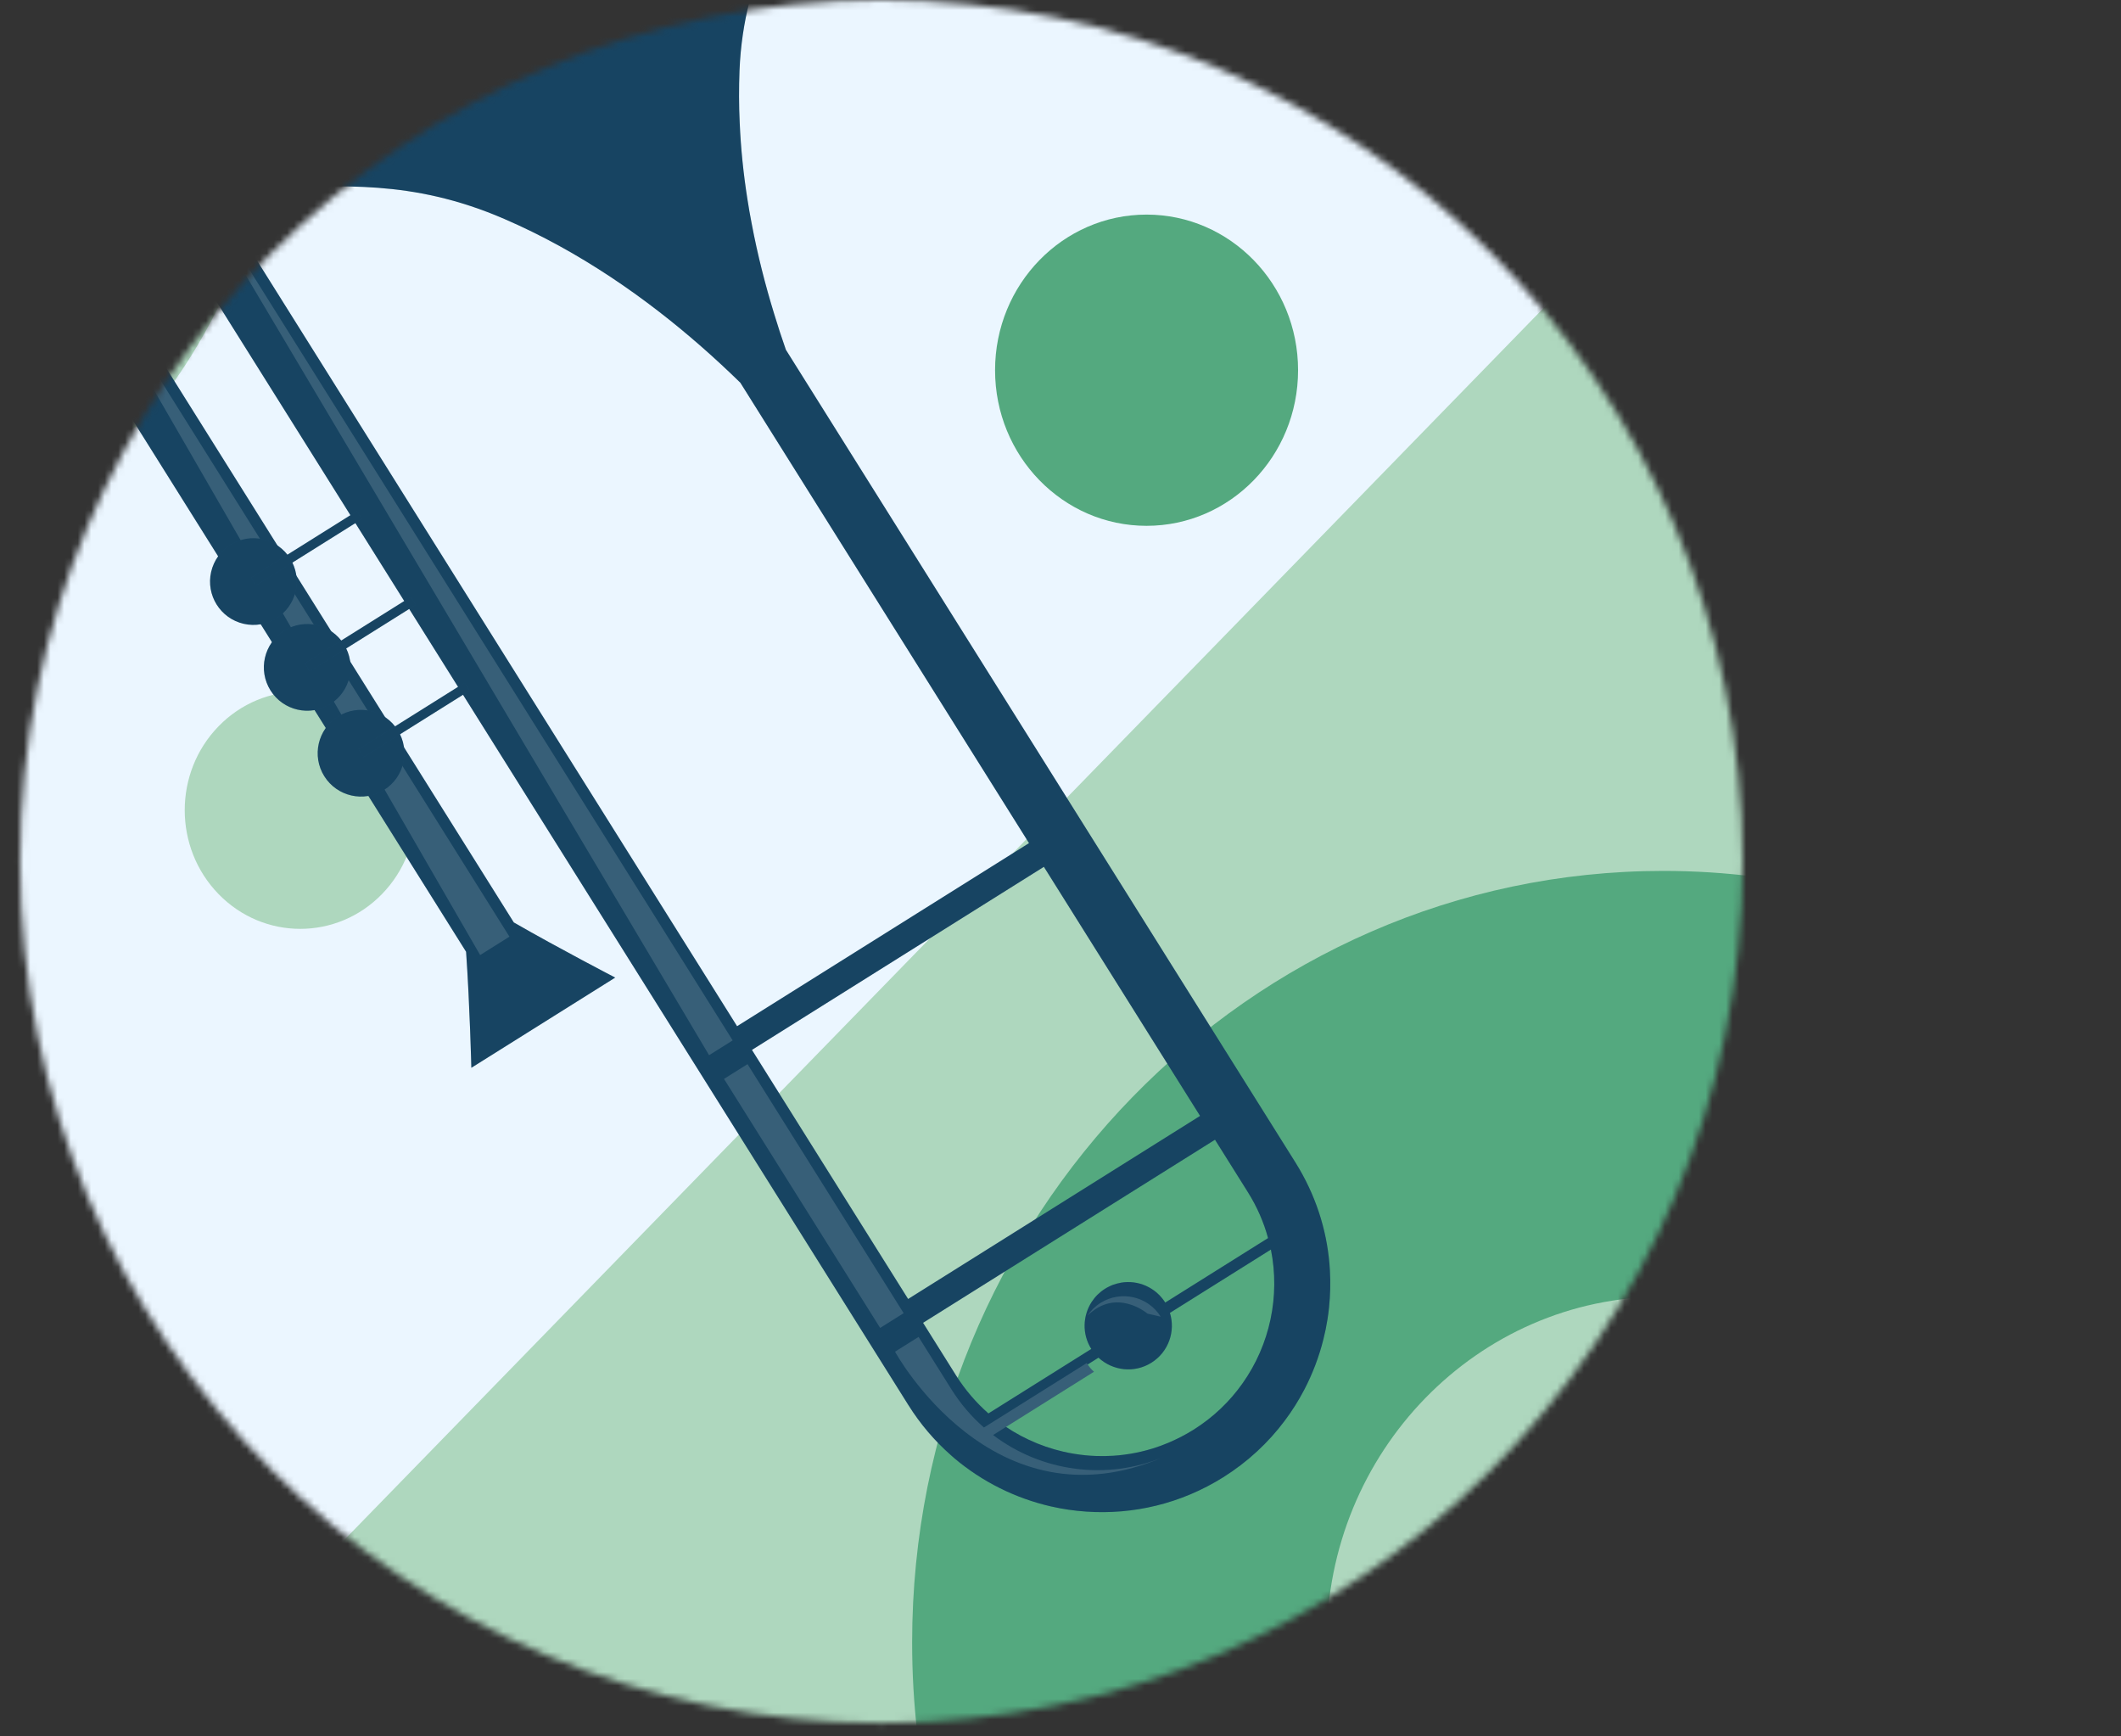 <svg width="314" height="257" viewBox="0 0 314 257" fill="none" xmlns="http://www.w3.org/2000/svg">
<rect x="0" y="0" width="314" height="257" fill="#333333" stroke="none"/>
<mask id="mask0_31_270" style="mask-type:alpha" maskUnits="userSpaceOnUse" x="2" y="0" width="256" height="256">
<ellipse cx="130.481" cy="127.524" rx="127.5" ry="127.524" fill="#EBF6FF"/>
</mask>
<g mask="url(#mask0_31_270)">
<path d="M259.944 -62.675H-175.293V256.615H259.944V-62.675Z" fill="#EBF6FF"/>
<path d="M79.699 223.191C82.043 220.784 82.043 216.88 79.699 214.472C77.354 212.065 73.553 212.065 71.209 214.472C68.865 216.88 68.865 220.784 71.209 223.191C73.553 225.599 77.354 225.599 79.699 223.191Z" fill="#72633B"/>
<path d="M40.993 8.022C40.993 53.829 4.832 90.967 -39.769 90.967C-68.876 90.967 -94.387 75.155 -108.603 51.435V-35.391C-101.954 -46.486 -92.837 -55.851 -82.034 -62.674H2.497C25.593 -48.079 40.994 -21.878 40.994 8.021L40.993 8.022Z" fill="#AED7BE"/>
<path d="M35.204 132.809C54.849 132.809 70.775 116.453 70.775 96.276C70.775 76.1 54.849 59.743 35.204 59.743C15.558 59.743 -0.368 76.1 -0.368 96.276C-0.368 116.453 15.558 132.809 35.204 132.809Z" fill="#EBF6FF"/>
<path d="M29.989 144.845C7.457 144.845 -10.874 126.019 -10.874 102.878H-9.207C-9.207 125.075 8.377 143.133 29.989 143.133V144.845H29.989Z" fill="#EBF6FF"/>
<path d="M56.548 132.352C63.228 125.492 63.228 114.368 56.548 107.508C49.868 100.647 39.038 100.647 32.358 107.508C25.678 114.368 25.678 125.492 32.358 132.352C39.038 139.213 49.868 139.213 56.548 132.352Z" fill="#AED7BE"/>
<path d="M259.946 13.318V256.616H23.052L259.946 13.318Z" fill="#AED7BE"/>
<path d="M246.241 128.92C184.919 128.92 135.035 180.16 135.035 243.133C135.035 247.696 135.294 252.193 135.806 256.617H198.151C197.005 252.319 196.396 247.796 196.396 243.133C196.396 214.909 218.76 191.947 246.241 191.947C250.988 191.947 255.587 192.632 259.946 193.909V129.785C255.451 129.213 250.878 128.92 246.241 128.92Z" fill="#54A97F"/>
<path d="M169.742 77.837C182.129 77.837 192.171 67.524 192.171 54.802C192.171 42.08 182.129 31.766 169.742 31.766C157.355 31.766 147.313 42.08 147.313 54.802C147.313 67.524 157.355 77.837 169.742 77.837Z" fill="#54A97F"/>
<path d="M166.003 189.864C167.241 189.666 168.514 189.833 169.644 190.336C168.506 189.838 167.241 189.666 166.003 189.864ZM165.372 190.002C164.966 190.107 164.56 190.265 164.175 190.453C164.563 190.252 164.966 190.107 165.372 190.002ZM109.48 10.434C109.38 13.026 109.384 15.597 109.507 18.135C109.671 21.987 110.066 25.78 110.646 29.457C110.834 30.68 111.044 31.887 111.278 33.081C112.151 37.721 113.296 42.18 114.589 46.396C115.147 48.243 115.737 50.039 116.346 51.779L191.778 172.072C191.975 172.388 192.161 172.7 192.346 173.013C195.109 177.744 196.602 182.895 196.884 188.046C196.989 189.888 196.942 191.728 196.755 193.55C196.693 194.135 196.622 194.705 196.53 195.277C196.371 196.288 196.166 197.295 195.915 198.279C195.273 200.846 194.327 203.337 193.102 205.691C192.265 207.298 191.29 208.853 190.19 210.314C187.769 213.548 184.723 216.401 181.091 218.678C174.805 222.62 167.722 224.232 160.846 223.763C159.067 223.646 157.308 223.388 155.581 222.992C150.373 221.799 145.446 219.379 141.269 215.846C141.109 215.71 140.944 215.567 140.787 215.419C138.397 213.316 136.264 210.838 134.484 207.999L26.86 36.368L33.9 31.953L109.12 151.909L152.341 124.807L109.607 56.658C102.298 49.516 93.292 42.162 82.777 36.386C80.166 34.958 77.462 33.62 74.668 32.413C60.644 26.341 50.091 27.77 40.779 27.64L120.618 -22.425C116.74 -13.669 110.076 -4.345 109.48 10.434ZM188.148 184.97L173.198 194.345C174.049 197.07 172.998 200.13 170.459 201.722C167.919 203.314 164.723 202.918 162.625 200.975L147.69 210.34C150.592 212.54 153.915 214.079 157.4 214.884C157.939 215.007 158.48 215.118 159.027 215.204C159.566 215.294 160.111 215.36 160.664 215.421C161.211 215.474 161.762 215.514 162.319 215.53C163.142 215.56 163.976 215.541 164.804 215.493C165.36 215.456 165.918 215.406 166.469 215.328C166.747 215.293 167.021 215.25 167.294 215.207C167.849 215.117 168.401 215.006 168.951 214.876C169.53 214.738 170.119 214.583 170.693 214.405C171.474 214.162 172.238 213.876 173.002 213.557C174.252 213.02 175.497 212.39 176.682 211.647C179.629 209.799 182.066 207.445 183.95 204.774C188.001 199.061 189.533 191.862 188.148 184.97ZM141.524 203.584C142.875 205.739 144.51 207.628 146.325 209.224L146.33 209.231L161.558 199.683L161.553 199.675C160.164 197.459 160.293 194.742 161.633 192.69L161.64 192.685C162.127 191.94 162.786 191.281 163.594 190.774C163.778 190.658 163.976 190.546 164.175 190.453C164.563 190.252 164.966 190.107 165.372 190.002C165.582 189.945 165.79 189.901 166.003 189.864C167.241 189.666 168.514 189.833 169.644 190.336C170.211 190.591 170.753 190.926 171.238 191.34C171.536 191.593 171.818 191.888 172.068 192.202C172.222 192.395 172.367 192.593 172.502 192.809L172.507 192.817L187.727 183.273C187.092 180.927 186.096 178.636 184.745 176.482L179.872 168.712L136.652 195.814L141.524 203.584ZM111.319 155.416L134.442 192.29L177.663 165.188L154.54 128.314L111.319 155.416Z" fill="#1D557B"/>
<path d="M166.003 189.864C167.241 189.666 168.514 189.833 169.644 190.336C168.506 189.838 167.241 189.666 166.003 189.864ZM165.372 190.002C164.966 190.107 164.56 190.265 164.175 190.453C164.563 190.252 164.966 190.107 165.372 190.002ZM109.48 10.434C109.38 13.026 109.384 15.597 109.507 18.135C109.671 21.987 110.066 25.78 110.646 29.457C110.834 30.68 111.044 31.887 111.278 33.081C112.151 37.721 113.296 42.18 114.589 46.396C115.147 48.243 115.737 50.039 116.346 51.779L191.778 172.072C191.975 172.388 192.161 172.7 192.346 173.013C195.109 177.744 196.602 182.895 196.884 188.046C196.989 189.888 196.942 191.728 196.755 193.55C196.693 194.135 196.622 194.705 196.53 195.277C196.371 196.288 196.166 197.295 195.915 198.279C195.273 200.846 194.327 203.337 193.102 205.691C192.265 207.298 191.29 208.853 190.19 210.314C187.769 213.548 184.723 216.401 181.091 218.678C174.805 222.62 167.722 224.232 160.846 223.763C159.067 223.646 157.308 223.388 155.581 222.992C150.373 221.799 145.446 219.379 141.269 215.846C141.109 215.71 140.944 215.567 140.787 215.419C138.397 213.316 136.264 210.838 134.484 207.999L26.86 36.368L33.9 31.953L109.12 151.909L152.341 124.807L109.607 56.658C102.298 49.516 93.292 42.162 82.777 36.386C80.166 34.958 77.462 33.62 74.668 32.413C60.644 26.341 50.091 27.77 40.779 27.64L120.618 -22.425C116.74 -13.669 110.076 -4.345 109.48 10.434ZM188.148 184.97L173.198 194.345C174.049 197.07 172.998 200.13 170.459 201.722C167.919 203.314 164.723 202.918 162.625 200.975L147.69 210.34C150.592 212.54 153.915 214.079 157.4 214.884C157.939 215.007 158.48 215.118 159.027 215.204C159.566 215.294 160.111 215.36 160.664 215.421C161.211 215.474 161.762 215.514 162.319 215.53C163.142 215.56 163.976 215.541 164.804 215.493C165.36 215.456 165.918 215.406 166.469 215.328C166.747 215.293 167.021 215.25 167.294 215.207C167.849 215.117 168.401 215.006 168.951 214.876C169.53 214.738 170.119 214.583 170.693 214.405C171.474 214.162 172.238 213.876 173.002 213.557C174.252 213.02 175.497 212.39 176.682 211.647C179.629 209.799 182.066 207.445 183.95 204.774C188.001 199.061 189.533 191.862 188.148 184.97ZM141.524 203.584C142.875 205.739 144.51 207.628 146.325 209.224L146.33 209.231L161.558 199.683L161.553 199.675C160.164 197.459 160.293 194.742 161.633 192.69L161.64 192.685C162.127 191.94 162.786 191.281 163.594 190.774C163.778 190.658 163.976 190.546 164.175 190.453C164.563 190.252 164.966 190.107 165.372 190.002C165.582 189.945 165.79 189.901 166.003 189.864C167.241 189.666 168.514 189.833 169.644 190.336C170.211 190.591 170.753 190.926 171.238 191.34C171.536 191.593 171.818 191.888 172.068 192.202C172.222 192.395 172.367 192.593 172.502 192.809L172.507 192.817L187.727 183.273C187.092 180.927 186.096 178.636 184.745 176.482L179.872 168.712L136.652 195.814L141.524 203.584ZM111.319 155.416L134.442 192.29L177.663 165.188L154.54 128.314L111.319 155.416Z" fill="black" fill-opacity="0.2"/>
<path d="M91.078 144.71C91.078 144.71 82.822 140.433 76.064 136.546L17.088 42.494L10.063 46.899L69.001 140.89C69.546 148.683 69.78 158.065 69.78 158.065L91.078 144.71Z" fill="#1D557B"/>
<path d="M91.078 144.71C91.078 144.71 82.822 140.433 76.064 136.546L17.088 42.494L10.063 46.899L69.001 140.89C69.546 148.683 69.78 158.065 69.78 158.065L91.078 144.71Z" fill="black" fill-opacity="0.2"/>
<path d="M75.421 138.653L16.46 44.627L15.553 45.196L35.622 79.953L38.373 84.733L39.067 85.926L41.876 90.798L43.065 92.849L45.879 97.728L46.573 98.921L49.42 103.855L49.822 104.546L50.533 105.783L53.385 110.724L54.072 111.922L56.933 116.878L71.082 141.374L75.421 138.653Z" fill="#375F78"/>
<path d="M108.468 154.01L33.268 34.087L32.661 34.468L56.954 75.363L104.976 156.2L108.468 154.01Z" fill="#375F78"/>
<path d="M133.782 194.387L130.299 196.57L107.184 159.708L110.666 157.524L133.782 194.387Z" fill="#375F78"/>
<path d="M147.022 212.425L161.955 203.06C161.779 202.901 161.588 202.709 161.395 202.479C161.186 202.228 161.018 201.986 160.887 201.769L145.664 211.315C143.845 209.719 142.213 207.832 140.86 205.674L135.987 197.902L132.502 200.088C132.502 200.088 146.987 226.666 172.334 215.643C163.844 219.218 154.171 217.855 147.023 212.426L147.022 212.425Z" fill="#375F78"/>
<path d="M171.835 194.904C169.941 191.884 165.951 190.969 162.929 192.864C162.119 193.372 161.461 194.029 160.973 194.776C165.292 190.506 169.877 194.456 169.877 194.456L171.833 194.904L171.835 194.904Z" fill="#375F78"/>
<path d="M50.039 106.061C53.042 104.178 57.003 105.085 58.886 108.088C60.769 111.091 59.861 115.051 56.858 116.934C53.855 118.817 49.894 117.91 48.011 114.907C46.128 111.905 47.036 107.944 50.039 106.061Z" fill="#1D557B"/>
<path d="M50.039 106.061C53.042 104.178 57.003 105.085 58.886 108.088C60.769 111.091 59.861 115.051 56.858 116.934C53.855 118.817 49.894 117.91 48.011 114.907C46.128 111.905 47.036 107.944 50.039 106.061Z" fill="black" fill-opacity="0.2"/>
<path d="M42.072 93.355C45.075 91.472 49.036 92.379 50.919 95.382C52.802 98.385 51.894 102.345 48.891 104.228C45.888 106.111 41.927 105.204 40.044 102.201C38.161 99.199 39.069 95.238 42.072 93.355Z" fill="#1D557B"/>
<path d="M42.072 93.355C45.075 91.472 49.036 92.379 50.919 95.382C52.802 98.385 51.894 102.345 48.891 104.228C45.888 106.111 41.927 105.204 40.044 102.201C38.161 99.199 39.069 95.238 42.072 93.355Z" fill="black" fill-opacity="0.2"/>
<path d="M38.948 79.831C42.403 80.622 44.561 84.064 43.769 87.519C42.977 90.974 39.534 93.133 36.08 92.341C32.625 91.55 30.466 88.107 31.258 84.653C32.05 81.198 35.493 79.039 38.948 79.831Z" fill="#1D557B"/>
<path d="M38.948 79.831C42.403 80.622 44.561 84.064 43.769 87.519C42.977 90.974 39.534 93.133 36.08 92.341C32.625 91.55 30.466 88.107 31.258 84.653C32.05 81.198 35.493 79.039 38.948 79.831Z" fill="black" fill-opacity="0.2"/>
<path d="M69.521 102.237L53.817 112.084L53.081 110.911L68.785 101.063L69.521 102.237Z" fill="#1D557B"/>
<path d="M69.521 102.237L53.817 112.084L53.081 110.911L68.785 101.063L69.521 102.237Z" fill="black" fill-opacity="0.2"/>
<path d="M61.553 89.531L45.849 99.378L45.113 98.205L60.817 88.358L61.553 89.531Z" fill="#1D557B"/>
<path d="M61.553 89.531L45.849 99.378L45.113 98.205L60.817 88.358L61.553 89.531Z" fill="black" fill-opacity="0.2"/>
<path d="M53.585 76.825L37.881 86.672L37.145 85.499L52.849 75.652L53.585 76.825Z" fill="#1D557B"/>
<path d="M53.585 76.825L37.881 86.672L37.145 85.499L52.849 75.652L53.585 76.825Z" fill="black" fill-opacity="0.2"/>
</g>
</svg>
